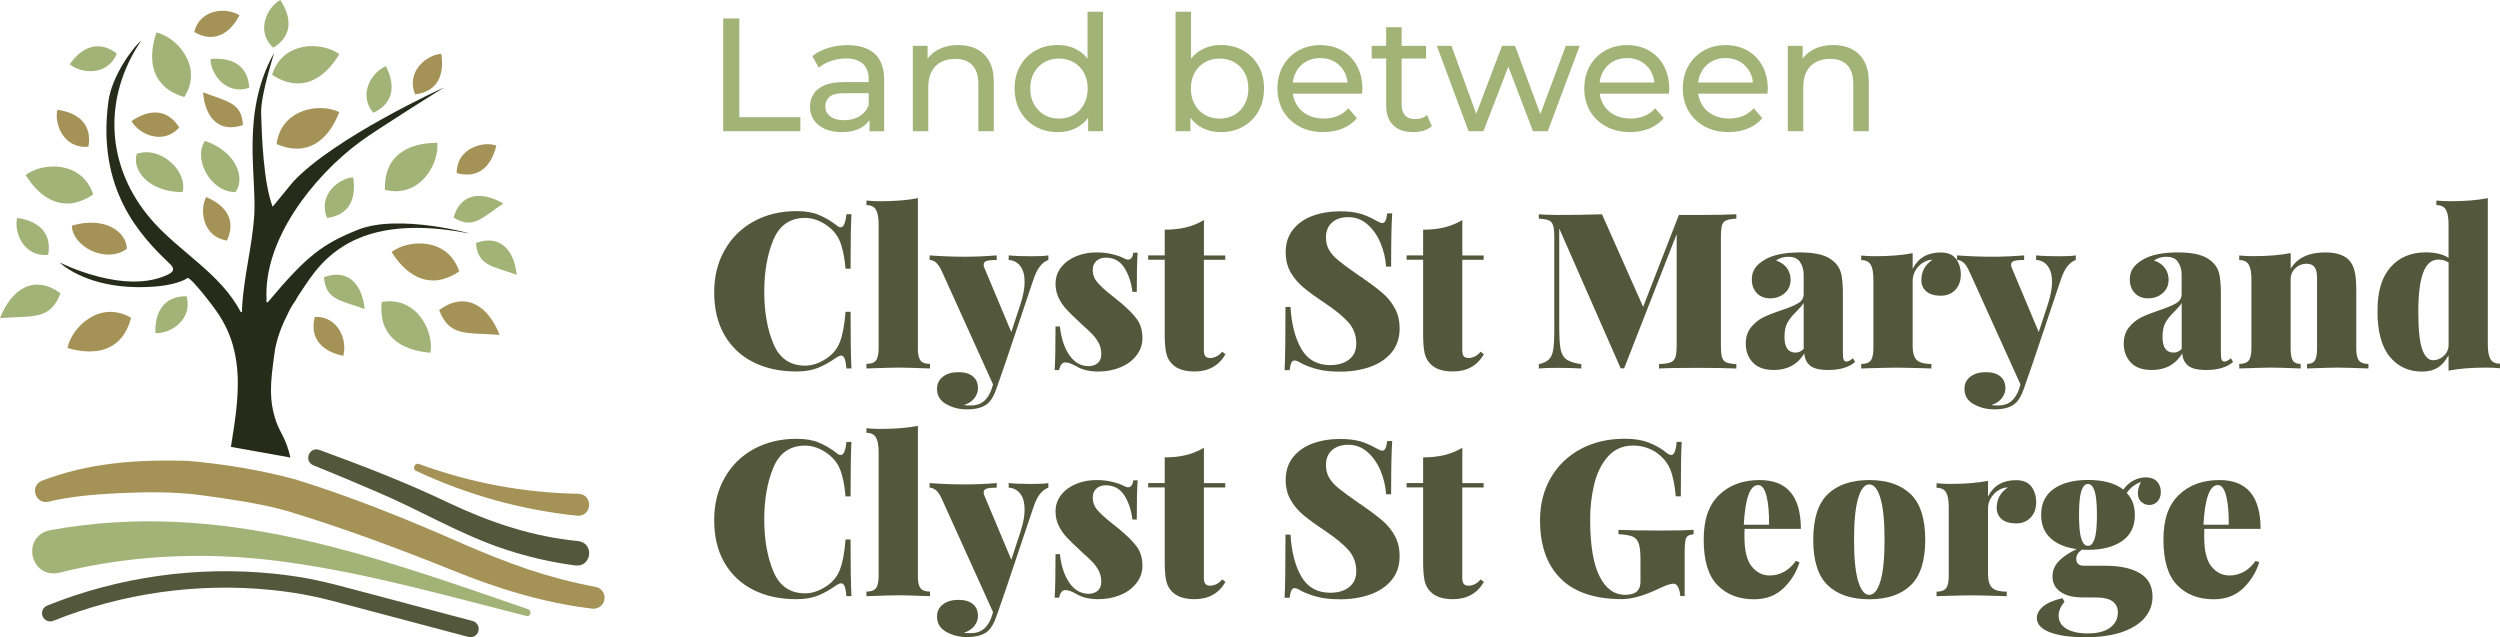 <svg xmlns="http://www.w3.org/2000/svg" id="Layer_1" viewBox="0 0 488.38 124.47"><g><path d="M8.13,93.93c9.3-3.56,18.66-4.17,28.47-3.91,7.13.62,14.23,1.77,21.16,3.65,11.17,3.45,22.1,7.92,32.78,12.61,4.19,1.82,8.4,3.53,12.7,4.97,4.29,1.43,8.67,2.57,13.11,3.4,1.17.21,1.94,1.34,1.72,2.51-.21,1.11-1.25,1.86-2.36,1.74-9.41-1.11-18.6-3.94-27.32-7.5-10.64-4.27-21.37-8.27-32.33-11.59-5.38-1.5-11.08-2.29-16.64-3.06-5.48-.75-11.04-.65-16.66-.39-4.48.24-9.06.62-13.17,1.62-2.57.73-3.93-2.95-1.45-4.04" style="fill: #a59256;"></path><path d="M91.9,124.47c-.14,0-.28-.02-.41-.05l-23.56-6.25c-2.26-.6-4.59-1.22-6.9-1.7-2.45-.51-5.08-.92-7.83-1.2-14.48-1.5-29.28.59-42.79,6.01-.82.33-1.76-.07-2.09-.89-.33-.82.07-1.76.89-2.09,13.99-5.62,29.31-7.77,44.32-6.23,2.86.3,5.6.71,8.16,1.25,2.39.5,4.77,1.13,7.07,1.74l23.56,6.25c.86.23,1.37,1.11,1.14,1.97-.19.72-.84,1.2-1.56,1.2" style="fill: #53573b;"></path><path d="M9.82,103.57c33.15-6.04,62.62,4.87,93.36,15.44.73.25.56,1.51-.39,1.31-15.14-3.82-30.31-8.15-45.74-10.36-15.19-2.26-30.67-1.79-45.51,1.93-5.69,1.21-7.47-7.15-1.72-8.33" style="fill: #a2b377;"></path><path d="M62.38,87.89c8.53,3.11,17.15,6.45,25.31,10.36,8.08,3.82,16.42,6.61,25.28,7.45,3.12.39,2.68,5.02-.49,4.77-4.67-.6-9.28-1.66-13.74-3.13-8.79-2.89-16.6-7.65-25.01-11.21-4.14-1.8-8.33-3.54-12.52-5.24-1.91-.8-.82-3.69,1.16-3" style="fill: #53573b;"></path><path d="M81.85,90.64c10.03,3.69,20.61,5.65,31.14,5.82,2.82.11,2.77,4.27-.07,4.3-11.02-1.11-21.76-4.13-31.63-8.77-.81-.38-.3-1.66.56-1.34" style="fill: #a59256;"></path><path d="M27.64,7.85c-7.65,11.25-7,24.73,1.92,35.05,5.49,6.36,13.51,10.45,17.47,18.07.39.07.22-.32.24-.59.34-6.44,1.99-12.15,2.39-18.2.52-7.87-2.64-20.11,3.86-31.8.19-.34-2.62,8-2.51,11.75.12,4.29.45,13.59,2.25,18.26l3.95-4.82c8.09-8.74,29.51-18.48,29.51-18.48,0,0-13.15,8.23-16.33,10.57-9.33,6.88-18.93,19.28-18.32,30.8.01.27-.16.66.24.59,7.65-9.14,10.72-11.4,17.64-14.18,8.01-3.21,22.89.96,21.61.71-24.5-4.71-29.96,7.43-33.5,12.51-.12.18-.16.36-.24.48-.51.77-.73,1.03-1.2,1.91-.09.16-.16.32-.24.48-1.21,2.42-2.09,4.49-2.63,7.18-.03.14-.18,1.19-.24,1.68-.61,4.68-1.09,8.19.48,12.64.75,2.13,1.91,3.22,2.74,6.92l-11.62-2.08c1.48-9.17,2.87-17.88-2.37-25.85-1.38-2.09-5.43-7.21-6.06-7.15-3.07,1.94-9.61,2.01-13.22,1.59-8.18-.94-11.82-4.63-11.82-4.63,0,0,12.76,6.54,21.28,2.32,1.43-.71.85-1.49.25-2.05-5.73-5.44-14.32-14.48-11.99-31.75.62-4.63,4.42-10.18,6.49-11.94" style="fill: #272b19;"></path><path d="M75.4,12.93c1.83,3.64,1.62,7.22-2.46,9.1-3.12-3.64-.21-8.05,2.46-9.1" style="fill: #a2b377;"></path><path d="M68.99,34.64c.65,4.02-.64,7.37-5.09,7.93-1.87-4.42,2.23-7.74,5.09-7.93" style="fill: #a2b377;"></path><path d="M86.2,10.51c.65,4.02-.64,7.37-5.09,7.93-1.87-4.42,2.23-7.74,5.09-7.93" style="fill: #a59256;"></path><path d="M13.62,12.54c2.36-3.32,5.62-4.81,9.19-2.09-1.76,4.46-7.01,3.96-9.19,2.09" style="fill: #a2b377;"></path><path d="M54.75,0c2.25,3.39,2.47,6.97-1.36,9.33-3.53-3.25-1.17-7.97,1.36-9.33" style="fill: #a2b377;"></path><path d="M40.28,38.5c3.76,1.57,5.93,4.42,4.06,8.5-4.74-.73-5.41-5.97-4.06-8.5" style="fill: #a59256;"></path><path d="M41.12,11.53c4.06-.38,7.31,1.13,7.57,5.61-4.53,1.57-7.57-2.74-7.57-5.61" style="fill: #a2b377;"></path><path d="M26.71,30.06c4.77-1.67,10.07,3.58,8.94,7.47-6.68-.02-9.89-4.31-8.94-7.47" style="fill: #a2b377;"></path><path d="M24.78,48.61c-4.07,2.99-10.67-.47-10.74-4.52,6.39-1.94,10.72,1.22,10.74,4.52" style="fill: #a59256;"></path><path d="M46,37.53c-5.05-.01-8.3-6.72-5.95-10.02,6.29,2.24,7.9,7.36,5.95,10.02" style="fill: #a2b377;"></path><path d="M30.35,65.06c-.11-4.07,1.6-7.22,6.09-7.19,1.28,4.63-3.23,7.38-6.09,7.19" style="fill: #a2b377;"></path><path d="M67.04,69.52c-3.98-.86-6.64-3.27-5.54-7.62,4.8-.14,6.4,4.88,5.54,7.62" style="fill: #a59256;"></path><path d="M3.35,42.57c4.03.58,6.85,2.8,6.06,7.22-4.77.48-6.73-4.43-6.06-7.22" style="fill: #a2b377;"></path><path d="M11.21,21.44c4.03.58,6.85,2.8,6.06,7.22-4.77.48-6.73-4.43-6.06-7.22" style="fill: #a59256;"></path><path d="M25.68,23.65c3.37-2.29,6.94-2.55,9.34,1.25-3.2,3.57-7.96,1.26-9.34-1.25" style="fill: #a59256;"></path><path d="M46.78,2.99c-1.9,3.6-4.94,5.5-8.84,3.27,1.16-4.65,6.44-4.84,8.84-3.27" style="fill: #a59256;"></path><path d="M96.96,28.43c-.94,3.96-3.4,6.57-7.74,5.38-.04-4.8,5.02-6.3,7.74-5.38" style="fill: #a59256;"></path><path d="M5,34.2c3.16,5.03,7.79,7.47,13.21,3.79-2.19-6.64-9.89-6.34-13.21-3.79" style="fill: #a2b377;"></path><path d="M76.5,49.23c3.16,5.03,7.79,7.47,13.21,3.79-2.19-6.64-9.89-6.34-13.21-3.79" style="fill: #a59256;"></path><path d="M85.43,27.9c-5.94,0-10.46,2.64-10.23,9.19,6.8,1.67,10.62-5.02,10.23-9.19" style="fill: #a2b377;"></path><path d="M66.28,21.9c-2.14,5.54-6.22,8.82-12.25,6.25.89-6.94,8.5-8.11,12.25-6.25" style="fill: #a59256;"></path><path d="M66.29,10.58c-3.06,5.09-7.64,7.62-13.14,4.05,2.06-6.69,9.77-6.53,13.14-4.05" style="fill: #a2b377;"></path><path d="M13.19,67.98c5.7,1.68,10.78.44,12.42-5.9-6.04-3.53-11.61,1.79-12.42,5.9" style="fill: #a59256;"></path><path d="M30.56,6.34c-1.89,5.63-.84,10.76,5.44,12.63,3.75-5.91-1.36-11.67-5.44-12.63" style="fill: #a2b377;"></path><path d="M84.09,68.91c-5.92-.46-10.24-3.42-9.51-9.93,6.9-1.15,10.22,5.81,9.51,9.93" style="fill: #a2b377;"></path><path d="M98.32,39.76c-4.27,2.84-5.87,5.08-9.71,2.75,1.27-4.63,5.27-5.34,9.71-2.75" style="fill: #a2b377;"></path><path d="M100.94,53.69c-4.82-1.77-7.57-1.73-7.96-6.21,4.48-1.7,7.43,1.09,7.96,6.21" style="fill: #a2b377;"></path><path d="M39.67,18.02c4.77,1.9,7.52,1.93,7.79,6.41-4.53,1.58-7.4-1.29-7.79-6.41" style="fill: #a59256;"></path><path d="M71.24,60.37c-4.82-1.77-7.57-1.73-7.96-6.21,4.48-1.7,7.43,1.09,7.96,6.21" style="fill: #a2b377;"></path><path d="M0,62.15c6.47-.52,9.81.46,11.81-4.86-4.89-3.6-9.42-1.19-11.81,4.86" style="fill: #a2b377;"></path><path d="M97.6,65.42c-6.47-.52-9.81.46-11.81-4.86,4.89-3.6,9.42-1.19,11.81,4.86" style="fill: #a59256;"></path></g><g><path d="M141.28,25.63V3.61h3.15v19.28h11.92v2.74h-15.06Z" style="fill: #a2b377;"></path><path d="M164.39,25.81c-1.24,0-2.32-.21-3.26-.63-.93-.42-1.65-1-2.15-1.75-.5-.74-.75-1.59-.75-2.53s.21-1.72.65-2.45c.43-.73,1.13-1.32,2.11-1.76.98-.44,2.29-.66,3.95-.66h5.28v2.17h-5.16c-1.51,0-2.53.25-3.05.75-.52.5-.79,1.11-.79,1.82,0,.82.33,1.47.98,1.97s1.55.74,2.7.74,2.12-.25,2.97-.75c.85-.5,1.46-1.24,1.84-2.2l.6,2.08c-.4.99-1.1,1.77-2.11,2.34-1.01.58-2.27.86-3.81.86ZM169.86,25.63v-3.52l-.16-.66v-6.01c0-1.28-.37-2.27-1.12-2.97-.74-.7-1.86-1.05-3.35-1.05-.99,0-1.95.16-2.89.49-.94.33-1.74.76-2.39,1.31l-1.26-2.26c.86-.69,1.89-1.22,3.1-1.59,1.21-.37,2.47-.55,3.79-.55,2.29,0,4.05.56,5.28,1.67,1.24,1.11,1.86,2.81,1.86,5.09v10.06h-2.86Z" style="fill: #a2b377;"></path><path d="M187.22,8.8c1.36,0,2.56.26,3.6.79,1.04.52,1.85,1.32,2.44,2.39.59,1.07.88,2.42.88,4.06v9.59h-3.02v-9.25c0-1.61-.39-2.83-1.18-3.65-.79-.82-1.89-1.23-3.32-1.23-1.07,0-2,.21-2.8.63-.8.42-1.41,1.04-1.84,1.86-.43.82-.64,1.83-.64,3.05v8.59h-3.02V8.96h2.89v4.5l-.47-1.2c.54-1.09,1.38-1.94,2.52-2.55,1.13-.61,2.45-.91,3.96-.91Z" style="fill: #a2b377;"></path><path d="M206.63,25.81c-1.61,0-3.06-.36-4.32-1.07-1.27-.71-2.27-1.71-3-2.99-.73-1.28-1.1-2.77-1.1-4.47s.37-3.18,1.1-4.45c.73-1.27,1.73-2.26,3-2.97,1.27-.71,2.71-1.07,4.32-1.07,1.4,0,2.67.31,3.81.94,1.13.63,2.04,1.57,2.72,2.83.68,1.26,1.02,2.83,1.02,4.72s-.33,3.46-.99,4.72c-.66,1.26-1.56,2.21-2.69,2.85-1.13.64-2.42.96-3.87.96ZM206.88,23.17c1.05,0,2-.24,2.85-.72s1.52-1.17,2.01-2.06.74-1.92.74-3.1-.25-2.23-.74-3.1c-.49-.87-1.16-1.55-2.01-2.03-.85-.48-1.8-.72-2.85-.72s-2.02.24-2.86.72c-.84.48-1.51,1.16-2.01,2.03-.5.87-.75,1.9-.75,3.1s.25,2.21.75,3.1c.5.89,1.17,1.58,2.01,2.06.84.48,1.79.72,2.86.72ZM212.57,25.63v-4.5l.19-3.87-.31-3.87V2.29h3.02v23.34h-2.89Z" style="fill: #a2b377;"></path><path d="M229.65,25.63V2.29h3.02v11.1l-.31,3.87.19,3.87v4.5h-2.89ZM238.49,25.81c-1.43,0-2.71-.32-3.85-.96-1.14-.64-2.04-1.59-2.7-2.85s-.99-2.83-.99-4.72.34-3.46,1.02-4.72c.68-1.26,1.59-2.2,2.74-2.83,1.14-.63,2.41-.94,3.79-.94,1.64,0,3.08.36,4.34,1.07,1.26.71,2.25,1.7,2.99,2.97.73,1.27,1.1,2.75,1.1,4.45s-.37,3.19-1.1,4.47c-.73,1.28-1.73,2.27-2.99,2.99-1.26.71-2.7,1.07-4.34,1.07ZM238.24,23.17c1.07,0,2.03-.24,2.88-.72.85-.48,1.52-1.17,2.01-2.06.49-.89.74-1.92.74-3.1s-.25-2.23-.74-3.1c-.49-.87-1.16-1.55-2.01-2.03-.85-.48-1.81-.72-2.88-.72s-2,.24-2.85.72c-.85.48-1.52,1.16-2.01,2.03-.49.87-.74,1.9-.74,3.1s.25,2.21.74,3.1c.49.89,1.16,1.58,2.01,2.06s1.8.72,2.85.72Z" style="fill: #a2b377;"></path><path d="M258.52,25.81c-1.78,0-3.35-.37-4.7-1.1-1.35-.73-2.4-1.74-3.15-3.02-.74-1.28-1.12-2.75-1.12-4.4s.36-3.12,1.08-4.4c.72-1.28,1.72-2.28,2.99-3,1.27-.72,2.7-1.08,4.29-1.08s3.04.36,4.28,1.07c1.24.71,2.21,1.71,2.91,3,.7,1.29,1.05,2.79,1.05,4.51,0,.13,0,.27-.02.44-.01.17-.03.33-.05.47h-14.18v-2.17h12.61l-1.23.75c.02-1.07-.2-2.02-.66-2.86-.46-.84-1.1-1.49-1.9-1.97-.81-.47-1.75-.71-2.81-.71s-1.98.24-2.8.71c-.82.47-1.46,1.13-1.92,1.98-.46.85-.69,1.82-.69,2.91v.5c0,1.11.26,2.1.77,2.97.51.87,1.23,1.55,2.15,2.03.92.48,1.98.72,3.18.72.99,0,1.88-.17,2.69-.5s1.51-.84,2.12-1.51l1.67,1.95c-.75.88-1.69,1.55-2.81,2.01-1.12.46-2.37.69-3.76.69Z" style="fill: #a2b377;"></path><path d="M267.96,11.44v-2.48h10.63v2.48h-10.63ZM276.07,25.81c-1.68,0-2.98-.45-3.9-1.35-.92-.9-1.38-2.19-1.38-3.87V5.31h3.02v15.16c0,.9.23,1.59.68,2.08.45.48,1.1.72,1.93.72.94,0,1.73-.26,2.36-.79l.94,2.17c-.46.4-1.01.69-1.65.88-.64.19-1.31.28-2,.28Z" style="fill: #a2b377;"></path><path d="M286.89,25.63l-6.2-16.67h2.86l5.5,15.1h-1.35l5.72-15.1h2.55l5.6,15.1h-1.32l5.63-15.1h2.71l-6.23,16.67h-2.89l-5.25-13.77h.88l-5.31,13.77h-2.89Z" style="fill: #a2b377;"></path><path d="M318.46,25.81c-1.78,0-3.35-.37-4.7-1.1-1.35-.73-2.4-1.74-3.15-3.02-.74-1.28-1.12-2.75-1.12-4.4s.36-3.12,1.08-4.4c.72-1.28,1.72-2.28,2.99-3,1.27-.72,2.7-1.08,4.29-1.08s3.04.36,4.28,1.07c1.24.71,2.21,1.71,2.91,3,.7,1.29,1.05,2.79,1.05,4.51,0,.13,0,.27-.02.44-.01.17-.03.33-.05.47h-14.18v-2.17h12.61l-1.23.75c.02-1.07-.2-2.02-.66-2.86-.46-.84-1.1-1.49-1.9-1.97-.81-.47-1.75-.71-2.81-.71s-1.98.24-2.8.71c-.82.47-1.46,1.13-1.92,1.98-.46.85-.69,1.82-.69,2.91v.5c0,1.11.26,2.1.77,2.97.51.87,1.23,1.55,2.15,2.03.92.48,1.98.72,3.18.72.99,0,1.88-.17,2.69-.5s1.51-.84,2.12-1.51l1.67,1.95c-.75.88-1.69,1.55-2.81,2.01-1.12.46-2.37.69-3.76.69Z" style="fill: #a2b377;"></path><path d="M337.71,25.81c-1.78,0-3.35-.37-4.7-1.1-1.35-.73-2.4-1.74-3.15-3.02-.74-1.28-1.12-2.75-1.12-4.4s.36-3.12,1.08-4.4c.72-1.28,1.72-2.28,2.99-3,1.27-.72,2.7-1.08,4.29-1.08s3.04.36,4.28,1.07c1.24.71,2.21,1.71,2.91,3,.7,1.29,1.05,2.79,1.05,4.51,0,.13,0,.27-.02.44-.01.17-.03.33-.05.47h-14.18v-2.17h12.61l-1.23.75c.02-1.07-.2-2.02-.66-2.86-.46-.84-1.1-1.49-1.9-1.97-.81-.47-1.75-.71-2.81-.71s-1.98.24-2.8.71c-.82.47-1.46,1.13-1.92,1.98-.46.85-.69,1.82-.69,2.91v.5c0,1.11.26,2.1.77,2.97.51.87,1.23,1.55,2.15,2.03.92.48,1.98.72,3.18.72.99,0,1.88-.17,2.69-.5s1.51-.84,2.12-1.51l1.67,1.95c-.75.88-1.69,1.55-2.81,2.01-1.12.46-2.37.69-3.76.69Z" style="fill: #a2b377;"></path><path d="M358.15,8.8c1.36,0,2.56.26,3.6.79,1.04.52,1.85,1.32,2.44,2.39.59,1.07.88,2.42.88,4.06v9.59h-3.02v-9.25c0-1.61-.39-2.83-1.18-3.65-.79-.82-1.89-1.23-3.32-1.23-1.07,0-2,.21-2.8.63-.8.42-1.41,1.04-1.84,1.86-.43.82-.64,1.83-.64,3.05v8.59h-3.02V8.96h2.89v4.5l-.47-1.2c.54-1.09,1.38-1.94,2.52-2.55,1.13-.61,2.45-.91,3.96-.91Z" style="fill: #a2b377;"></path></g><g><path d="M159.94,41.98c1.19.48,2.35,1.16,3.49,2.04.28.26.55.38.81.38.57,0,.94-.85,1.11-2.55h.98c-.11,2.02-.17,5.56-.17,10.64h-.98c-.2-2.27-.57-4.06-1.11-5.36-.54-1.31-1.48-2.4-2.81-3.28-1.33-.85-2.65-1.28-3.96-1.28-2.95,0-5.02,1.42-6.21,4.26-1.19,2.84-1.79,6.23-1.79,10.17s.6,7.34,1.79,10.17c1.19,2.84,3.26,4.26,6.21,4.26,1.3,0,2.62-.43,3.96-1.28,1.33-.82,2.27-1.93,2.81-3.32.54-1.39.91-3.36,1.11-5.92h.98c0,5.31.06,9,.17,11.07h-.98c-.08-.91-.21-1.55-.36-1.94-.16-.38-.38-.57-.66-.57-.23,0-.53.11-.89.34-1.28.91-2.5,1.6-3.66,2.06s-2.57.7-4.21.7c-3.21,0-6.02-.61-8.43-1.83-2.41-1.22-4.28-2.99-5.62-5.3-1.33-2.31-2-5.07-2-8.28s.68-5.89,2.04-8.3c1.36-2.41,3.26-4.28,5.7-5.62,2.44-1.33,5.22-2,8.34-2,1.7,0,3.15.24,4.34.72Z" style="fill: #53573b;"></path><path d="M179.3,68.03c0,1.16.18,1.97.53,2.4.35.44.97.66,1.85.66v.89c-3.06-.11-5.08-.17-6.04-.17s-3.09.06-6.38.17v-.89c.88,0,1.5-.22,1.85-.66.35-.44.53-1.24.53-2.4v-24.22c0-1.31-.18-2.26-.53-2.85-.36-.6-.97-.89-1.85-.89v-.89c.88.09,1.76.13,2.64.13,2.95,0,5.42-.2,7.41-.6v29.32Z" style="fill: #53573b;"></path><path d="M204.8,49.9v.89c-.6.2-1.14.61-1.64,1.23-.5.62-.96,1.59-1.38,2.89l-5.32,15.83-1.79,5.15c-.51,1.48-1.14,2.5-1.87,3.06-.88.68-2.2,1.02-3.96,1.02-1.42,0-2.74-.33-3.96-1-1.22-.67-1.83-1.67-1.83-3,0-.99.38-1.79,1.15-2.38.77-.6,1.77-.89,3.02-.89s2.13.27,2.81.81c.68.54,1.02,1.32,1.02,2.34,0,.68-.23,1.33-.7,1.94-.47.61-1.16,1.06-2.06,1.34.28.06.77.08,1.45.08,1.96,0,3.31-1.14,4.04-3.4l.21-.72-9.92-21.92c-.43-.96-.84-1.6-1.26-1.92-.41-.31-.82-.47-1.21-.47v-.89c2.27.17,4.58.26,6.94.26,1.84,0,3.9-.08,6.17-.26v.89c-.82,0-1.45.06-1.89.17-.44.11-.66.37-.66.77,0,.23.06.45.17.68l5.23,12.47,1.79-5.45c.54-1.65.81-3.09.81-4.34,0-1.33-.28-2.37-.85-3.11-.57-.74-1.32-1.13-2.26-1.19v-.89c1.05.11,2.54.17,4.47.17,1.62,0,2.71-.06,3.28-.17Z" style="fill: #53573b;"></path><path d="M217.33,49.67c.98.24,1.72.5,2.23.79.31.17.57.26.77.26.6,0,.95-.45,1.06-1.36h.85c-.11,1.48-.17,4.03-.17,7.66h-.85c-.23-1.87-.76-3.45-1.6-4.75-.84-1.29-2.05-1.94-3.64-1.94-.71,0-1.31.21-1.79.64-.48.43-.72,1.01-.72,1.74,0,.94.31,1.77.94,2.49.62.72,1.6,1.61,2.94,2.66.06.03.47.35,1.23.98,1.59,1.31,2.75,2.46,3.49,3.47s1.11,2.25,1.11,3.72c0,1.25-.38,2.38-1.15,3.38-.77,1.01-1.81,1.79-3.13,2.34-1.32.55-2.76.83-4.32.83-1.79,0-3.25-.35-4.38-1.06-.48-.26-.88-.44-1.19-.55-.31-.11-.62-.17-.94-.17-.54,0-.94.5-1.19,1.49h-.85c.11-1.62.17-4.45.17-8.51h.85c.26,2.33.88,4.2,1.87,5.62.99,1.42,2.24,2.13,3.75,2.13.71,0,1.3-.2,1.77-.6.47-.4.7-.98.7-1.75s-.16-1.5-.49-2.13c-.33-.62-.72-1.18-1.19-1.68-.47-.5-1.23-1.21-2.28-2.15-1.19-1.11-2.1-1.99-2.72-2.64-.62-.65-1.16-1.41-1.6-2.28-.44-.87-.66-1.82-.66-2.87,0-1.22.37-2.3,1.11-3.23.74-.94,1.72-1.65,2.94-2.15,1.22-.5,2.54-.74,3.96-.74,1.11,0,2.15.12,3.13.36Z" style="fill: #53573b;"></path><path d="M235.18,49.9h4.17v.85h-4.17v17.66c0,.57.1.96.3,1.19.2.23.52.34.98.34.34,0,.72-.1,1.15-.3.43-.2.81-.51,1.15-.94l.64.51c-1.31,2.24-3.32,3.36-6.04,3.36-1.96,0-3.42-.48-4.38-1.45-.6-.6-.99-1.33-1.17-2.21-.19-.88-.28-2.11-.28-3.7v-14.47h-3.23v-.85h3.23v-5.02c1.53,0,2.92-.15,4.15-.45,1.23-.3,2.4-.77,3.51-1.43v6.9Z" style="fill: #53573b;"></path><path d="M265.64,41.71c1.01.3,1.99.72,2.96,1.26.31.17.59.31.83.43.24.11.45.17.62.17.26,0,.45-.15.6-.45s.26-.77.34-1.43h.98c-.14,2.04-.21,5.51-.21,10.39h-.98c-.11-1.62-.48-3.16-1.11-4.64-.62-1.48-1.48-2.68-2.55-3.62-1.08-.94-2.33-1.4-3.75-1.4-1.31,0-2.36.35-3.15,1.04-.79.7-1.19,1.67-1.19,2.92,0,.96.21,1.8.64,2.51.43.71,1.05,1.4,1.87,2.06.82.67,2.17,1.65,4.04,2.96.17.08.33.19.49.3.16.11.3.23.45.34,1.56,1.08,2.81,2.04,3.75,2.87.94.84,1.7,1.81,2.28,2.92.58,1.11.87,2.38.87,3.83,0,1.84-.52,3.4-1.55,4.66-1.04,1.26-2.43,2.21-4.19,2.83-1.76.62-3.7.94-5.83.94-1.73,0-3.17-.14-4.32-.43-1.15-.28-2.22-.67-3.21-1.15-.62-.4-1.11-.6-1.45-.6-.26,0-.45.15-.6.45-.14.3-.26.77-.34,1.43h-.98c.11-1.93.17-6.04.17-12.34h.98c.2,3.38.91,6.11,2.13,8.21,1.22,2.1,3.09,3.15,5.62,3.15,1.56,0,2.8-.37,3.72-1.11.92-.74,1.38-1.76,1.38-3.06,0-1.62-.5-3-1.51-4.15-1.01-1.15-2.58-2.43-4.7-3.85-1.7-1.13-3.06-2.13-4.09-2.98s-1.86-1.84-2.51-2.96c-.65-1.12-.98-2.42-.98-3.89,0-1.79.48-3.28,1.45-4.49.96-1.21,2.25-2.1,3.85-2.68,1.6-.58,3.35-.87,5.26-.87,1.62,0,2.93.15,3.94.45Z" style="fill: #53573b;"></path><path d="M285.66,49.9h4.17v.85h-4.17v17.66c0,.57.1.96.3,1.19.2.23.52.34.98.34.34,0,.72-.1,1.15-.3.43-.2.81-.51,1.15-.94l.64.51c-1.31,2.24-3.32,3.36-6.04,3.36-1.96,0-3.42-.48-4.38-1.45-.6-.6-.99-1.33-1.17-2.21-.19-.88-.28-2.11-.28-3.7v-14.47h-3.23v-.85h3.23v-5.02c1.53,0,2.92-.15,4.15-.45,1.23-.3,2.4-.77,3.51-1.43v6.9Z" style="fill: #53573b;"></path><path d="M337.22,43.05c-.41.17-.69.5-.83.98-.14.48-.21,1.26-.21,2.34v21.11c0,1.08.08,1.86.23,2.34.16.48.43.81.83.98.4.17,1.05.28,1.96.34v.85c-1.73-.08-4.24-.13-7.53-.13s-5.96.04-7.58.13v-.85c1.02-.06,1.77-.17,2.23-.34.47-.17.79-.5.96-.98.17-.48.26-1.26.26-2.34v-21.75l-10.26,26.22h-.68l-12-27.32v19.02c0,2.1.08,3.61.26,4.53.17.92.55,1.6,1.13,2.02.58.43,1.55.74,2.92.94v.85c-1.16-.08-2.75-.13-4.77-.13-1.5,0-2.68.04-3.53.13v-.85c.88-.2,1.53-.5,1.96-.92.43-.41.71-1.04.85-1.89.14-.85.21-2.13.21-3.83v-18.13c0-1.08-.08-1.86-.23-2.34-.16-.48-.43-.81-.83-.98-.4-.17-1.05-.28-1.96-.34v-.85c.85.08,2.03.13,3.53.13,3.4,0,6.34-.04,8.81-.13l8.04,18.09,6.98-17.96h3.7c3.29,0,5.8-.04,7.53-.13v.85c-.91.06-1.57.17-1.98.34Z" style="fill: #53573b;"></path><path d="M342.42,70.82c-.92-.98-1.38-2.21-1.38-3.68,0-1.28.33-2.33,1-3.17.67-.84,1.45-1.48,2.36-1.94.91-.45,2.09-.92,3.53-1.4,1.53-.51,2.65-.98,3.36-1.4.71-.43,1.06-1.02,1.06-1.79v-3.79c0-.91-.23-1.72-.68-2.43-.45-.71-1.23-1.06-2.34-1.06-.88,0-1.67.24-2.38.72.96.34,1.68.84,2.15,1.51.47.67.7,1.41.7,2.23,0,1.11-.39,1.99-1.17,2.66-.78.67-1.72,1-2.83,1s-1.98-.35-2.62-1.04c-.64-.7-.96-1.58-.96-2.66,0-.85.21-1.59.64-2.21.43-.62,1.09-1.19,2-1.7,1.59-.91,3.86-1.36,6.81-1.36,1.56,0,2.91.15,4.04.45,1.13.3,2.1.86,2.89,1.68.57.6.94,1.34,1.13,2.23.18.89.28,2.14.28,3.72v11.41c0,.71.05,1.19.15,1.45.1.26.28.38.53.38.2,0,.41-.06.64-.19.23-.13.44-.28.64-.45l.43.72c-1.22,1.05-2.97,1.57-5.23,1.57-1.7,0-2.89-.29-3.58-.87-.68-.58-1.05-1.37-1.11-2.36-1.33,2.16-3.32,3.23-5.96,3.23-1.82,0-3.19-.49-4.11-1.47ZM352.35,68.16v-8.98c-.26.43-.72.98-1.4,1.66-.77.74-1.35,1.45-1.75,2.15-.4.7-.6,1.64-.6,2.83,0,2.04.72,3.06,2.17,3.06.6,0,1.12-.24,1.57-.72Z" style="fill: #53573b;"></path><path d="M382.13,50.58c.61.85.92,1.86.92,3.02,0,1.28-.36,2.29-1.09,3.04-.72.75-1.67,1.13-2.83,1.13s-2.16-.28-2.81-.83c-.65-.55-.98-1.3-.98-2.23,0-1.67.72-2.99,2.17-3.96-.51,0-.96.1-1.36.3-.71.31-1.31.82-1.79,1.51-.48.7-.72,1.45-.72,2.28v12.77c0,1.33.28,2.25.83,2.75.55.5,1.5.74,2.83.74v.89c-.37,0-.68-.01-.94-.04-2.98-.09-4.97-.13-5.96-.13-.88,0-2.85.04-5.92.13-.23.03-.53.04-.89.04v-.89c.88,0,1.5-.22,1.85-.66.35-.44.53-1.24.53-2.4v-13.49c0-1.31-.18-2.26-.53-2.85-.35-.6-.97-.89-1.85-.89v-.89c.91.09,1.79.13,2.64.13,2.95,0,5.42-.2,7.41-.6v3.06c1.08-2.13,2.91-3.19,5.49-3.19,1.39,0,2.39.43,3,1.28Z" style="fill: #53573b;"></path><path d="M405.51,49.9v.89c-.6.2-1.14.61-1.64,1.23-.5.62-.96,1.59-1.38,2.89l-5.32,15.83-1.79,5.15c-.51,1.48-1.14,2.5-1.87,3.06-.88.68-2.2,1.02-3.96,1.02-1.42,0-2.74-.33-3.96-1-1.22-.67-1.83-1.67-1.83-3,0-.99.38-1.79,1.15-2.38.77-.6,1.77-.89,3.02-.89s2.13.27,2.81.81c.68.54,1.02,1.32,1.02,2.34,0,.68-.23,1.33-.7,1.94-.47.61-1.16,1.06-2.06,1.34.28.06.77.08,1.45.08,1.96,0,3.31-1.14,4.04-3.4l.21-.72-9.92-21.92c-.43-.96-.84-1.6-1.26-1.92-.41-.31-.82-.47-1.21-.47v-.89c2.27.17,4.58.26,6.94.26,1.84,0,3.9-.08,6.17-.26v.89c-.82,0-1.45.06-1.89.17-.44.11-.66.37-.66.77,0,.23.06.45.17.68l5.23,12.47,1.79-5.45c.54-1.65.81-3.09.81-4.34,0-1.33-.29-2.37-.85-3.11-.57-.74-1.32-1.13-2.26-1.19v-.89c1.05.11,2.54.17,4.47.17,1.62,0,2.71-.06,3.28-.17Z" style="fill: #53573b;"></path><path d="M416.26,70.82c-.92-.98-1.38-2.21-1.38-3.68,0-1.28.33-2.33,1-3.17.67-.84,1.45-1.48,2.36-1.94s2.09-.92,3.53-1.4c1.53-.51,2.65-.98,3.36-1.4s1.06-1.02,1.06-1.79v-3.79c0-.91-.23-1.72-.68-2.43-.45-.71-1.23-1.06-2.34-1.06-.88,0-1.67.24-2.38.72.96.34,1.68.84,2.15,1.51.47.67.7,1.41.7,2.23,0,1.11-.39,1.99-1.17,2.66-.78.67-1.72,1-2.83,1s-1.98-.35-2.62-1.04-.96-1.58-.96-2.66c0-.85.21-1.59.64-2.21.43-.62,1.09-1.19,2-1.7,1.59-.91,3.86-1.36,6.81-1.36,1.56,0,2.91.15,4.04.45s2.1.86,2.89,1.68c.57.6.94,1.34,1.13,2.23.18.89.28,2.14.28,3.72v11.41c0,.71.05,1.19.15,1.45.1.26.28.38.53.38.2,0,.41-.06.64-.19.23-.13.44-.28.64-.45l.43.72c-1.22,1.05-2.97,1.57-5.24,1.57-1.7,0-2.89-.29-3.58-.87-.68-.58-1.05-1.37-1.11-2.36-1.33,2.16-3.32,3.23-5.96,3.23-1.82,0-3.19-.49-4.11-1.47ZM426.2,68.16v-8.98c-.25.43-.72.98-1.4,1.66-.77.74-1.35,1.45-1.75,2.15-.4.7-.6,1.64-.6,2.83,0,2.04.72,3.06,2.17,3.06.6,0,1.12-.24,1.58-.72Z" style="fill: #53573b;"></path><path d="M459.06,51.01c.42.51.74,1.2.94,2.06.2.87.3,2.01.3,3.43v11.53c0,1.16.18,1.97.53,2.4.35.44.97.66,1.85.66v.89c-3.06-.11-5.05-.17-5.96-.17-.97,0-2.98.06-6.04.17v-.89c.74,0,1.25-.22,1.53-.66.28-.44.43-1.24.43-2.4v-13.83c0-.91-.16-1.58-.49-2.02-.33-.44-.86-.66-1.6-.66-.82,0-1.54.29-2.15.87-.61.58-.92,1.31-.92,2.19v13.45c0,1.16.14,1.97.43,2.4.28.44.79.66,1.53.66v.89c-2.84-.11-4.71-.17-5.62-.17-.96,0-3.09.06-6.38.17v-.89c.88,0,1.5-.22,1.85-.66.35-.44.53-1.24.53-2.4v-13.49c0-1.31-.18-2.26-.53-2.85-.36-.6-.97-.89-1.85-.89v-.89c.91.09,1.79.13,2.64.13,2.95,0,5.42-.2,7.41-.6v3.06c1.28-2.13,3.53-3.19,6.77-3.19,2.27,0,3.87.57,4.81,1.7Z" style="fill: #53573b;"></path><path d="M486.53,70.16c.35.6.97.89,1.85.89v.89c-.88-.09-1.76-.13-2.64-.13-2.95,0-5.42.2-7.41.6v-3.02c-.6,1.11-1.3,1.92-2.11,2.43s-1.84.77-3.09.77c-2.61,0-4.71-.97-6.3-2.92-1.59-1.94-2.38-4.9-2.38-8.87s.84-6.63,2.53-8.58c1.69-1.94,3.99-2.92,6.92-2.92,1.82,0,3.29.35,4.43,1.06v-6.55c0-1.31-.18-2.26-.53-2.85-.35-.6-.97-.89-1.85-.89v-.89c.88.09,1.76.13,2.64.13,2.95,0,5.42-.2,7.41-.6v28.6c0,1.31.18,2.26.53,2.85ZM477.42,69.5c.61-.58.92-1.31.92-2.19v-16.05c-.62-.37-1.29-.55-2-.55-1.33,0-2.32.84-2.96,2.53-.64,1.69-.96,4.25-.96,7.68s.26,5.94.77,7.34c.51,1.4,1.21,2.11,2.08,2.11.82,0,1.54-.29,2.15-.87Z" style="fill: #53573b;"></path></g><g><path d="M159.94,86.46c1.19.48,2.35,1.16,3.49,2.04.28.26.55.38.81.38.57,0,.94-.85,1.11-2.55h.98c-.11,2.02-.17,5.56-.17,10.64h-.98c-.2-2.27-.57-4.06-1.11-5.36-.54-1.31-1.48-2.4-2.81-3.28-1.33-.85-2.65-1.28-3.96-1.28-2.95,0-5.02,1.42-6.21,4.26-1.19,2.84-1.79,6.23-1.79,10.17s.6,7.34,1.79,10.17c1.19,2.84,3.26,4.26,6.21,4.26,1.3,0,2.62-.43,3.96-1.28,1.33-.82,2.27-1.93,2.81-3.32.54-1.39.91-3.36,1.11-5.92h.98c0,5.31.06,9,.17,11.07h-.98c-.08-.91-.21-1.55-.36-1.94-.16-.38-.38-.57-.66-.57-.23,0-.53.11-.89.34-1.28.91-2.5,1.6-3.66,2.06s-2.57.7-4.21.7c-3.21,0-6.02-.61-8.43-1.83-2.41-1.22-4.28-2.99-5.62-5.3-1.33-2.31-2-5.07-2-8.28s.68-5.89,2.04-8.3c1.36-2.41,3.26-4.28,5.7-5.62,2.44-1.33,5.22-2,8.34-2,1.7,0,3.15.24,4.34.72Z" style="fill: #53573b;"></path><path d="M179.3,112.51c0,1.16.18,1.97.53,2.4.35.44.97.66,1.85.66v.89c-3.06-.11-5.08-.17-6.04-.17s-3.09.06-6.38.17v-.89c.88,0,1.5-.22,1.85-.66.35-.44.53-1.24.53-2.4v-24.22c0-1.31-.18-2.26-.53-2.85-.36-.6-.97-.89-1.85-.89v-.89c.88.09,1.76.13,2.64.13,2.95,0,5.42-.2,7.41-.6v29.32Z" style="fill: #53573b;"></path><path d="M204.8,94.38v.89c-.6.2-1.14.61-1.64,1.23-.5.62-.96,1.59-1.38,2.89l-5.32,15.83-1.79,5.15c-.51,1.48-1.14,2.5-1.87,3.06-.88.68-2.2,1.02-3.96,1.02-1.42,0-2.74-.33-3.96-1-1.22-.67-1.83-1.67-1.83-3,0-.99.38-1.79,1.15-2.38.77-.6,1.77-.89,3.02-.89s2.13.27,2.81.81c.68.54,1.02,1.32,1.02,2.34,0,.68-.23,1.33-.7,1.94-.47.61-1.16,1.06-2.06,1.34.28.06.77.08,1.45.08,1.96,0,3.31-1.14,4.04-3.4l.21-.72-9.92-21.92c-.43-.96-.84-1.6-1.26-1.92-.41-.31-.82-.47-1.21-.47v-.89c2.27.17,4.58.26,6.94.26,1.84,0,3.9-.08,6.17-.26v.89c-.82,0-1.45.06-1.89.17-.44.11-.66.37-.66.77,0,.23.06.45.17.68l5.23,12.47,1.79-5.45c.54-1.65.81-3.09.81-4.34,0-1.33-.28-2.37-.85-3.11-.57-.74-1.32-1.13-2.26-1.19v-.89c1.05.11,2.54.17,4.47.17,1.62,0,2.71-.06,3.28-.17Z" style="fill: #53573b;"></path><path d="M217.33,94.14c.98.24,1.72.5,2.23.79.31.17.57.26.77.26.6,0,.95-.45,1.06-1.36h.85c-.11,1.48-.17,4.03-.17,7.66h-.85c-.23-1.87-.76-3.45-1.6-4.75-.84-1.29-2.05-1.94-3.64-1.94-.71,0-1.31.21-1.79.64-.48.43-.72,1.01-.72,1.74,0,.94.31,1.77.94,2.49.62.72,1.6,1.61,2.94,2.66.06.03.47.35,1.23.98,1.59,1.31,2.75,2.46,3.49,3.47s1.11,2.25,1.11,3.72c0,1.25-.38,2.38-1.15,3.38-.77,1.01-1.81,1.79-3.13,2.34-1.32.55-2.76.83-4.32.83-1.79,0-3.25-.35-4.38-1.06-.48-.26-.88-.44-1.19-.55-.31-.11-.62-.17-.94-.17-.54,0-.94.5-1.19,1.49h-.85c.11-1.62.17-4.45.17-8.51h.85c.26,2.33.88,4.2,1.87,5.62.99,1.42,2.24,2.13,3.75,2.13.71,0,1.3-.2,1.77-.6.47-.4.7-.98.7-1.75s-.16-1.5-.49-2.13c-.33-.62-.72-1.18-1.19-1.68-.47-.5-1.23-1.21-2.28-2.15-1.19-1.11-2.1-1.99-2.72-2.64-.62-.65-1.16-1.41-1.6-2.28-.44-.87-.66-1.82-.66-2.87,0-1.22.37-2.3,1.11-3.23.74-.94,1.72-1.65,2.94-2.15,1.22-.5,2.54-.74,3.96-.74,1.11,0,2.15.12,3.13.36Z" style="fill: #53573b;"></path><path d="M235.18,94.38h4.17v.85h-4.17v17.66c0,.57.1.96.3,1.19.2.23.52.34.98.34.34,0,.72-.1,1.15-.3.43-.2.81-.51,1.15-.94l.64.51c-1.31,2.24-3.32,3.36-6.04,3.36-1.96,0-3.42-.48-4.38-1.45-.6-.6-.99-1.33-1.17-2.21-.19-.88-.28-2.11-.28-3.7v-14.47h-3.23v-.85h3.23v-5.02c1.53,0,2.92-.15,4.15-.45,1.23-.3,2.4-.77,3.51-1.43v6.9Z" style="fill: #53573b;"></path><path d="M265.64,86.18c1.01.3,1.99.72,2.96,1.26.31.17.59.31.83.43.24.11.45.17.62.17.26,0,.45-.15.6-.45s.26-.77.34-1.43h.98c-.14,2.04-.21,5.51-.21,10.39h-.98c-.11-1.62-.48-3.16-1.11-4.64-.62-1.48-1.48-2.68-2.55-3.62-1.08-.94-2.33-1.4-3.75-1.4-1.31,0-2.36.35-3.15,1.04-.79.7-1.19,1.67-1.19,2.92,0,.96.21,1.8.64,2.51.43.71,1.05,1.4,1.87,2.06.82.67,2.17,1.65,4.04,2.96.17.08.33.19.49.3.16.11.3.23.45.34,1.56,1.08,2.81,2.04,3.75,2.87.94.84,1.7,1.81,2.28,2.92.58,1.11.87,2.38.87,3.83,0,1.84-.52,3.4-1.55,4.66-1.04,1.26-2.43,2.21-4.19,2.83-1.76.62-3.7.94-5.83.94-1.73,0-3.17-.14-4.32-.43-1.15-.28-2.22-.67-3.21-1.15-.62-.4-1.11-.6-1.45-.6-.26,0-.45.15-.6.45-.14.3-.26.77-.34,1.43h-.98c.11-1.93.17-6.04.17-12.34h.98c.2,3.38.91,6.11,2.13,8.21,1.22,2.1,3.09,3.15,5.62,3.15,1.56,0,2.8-.37,3.72-1.11.92-.74,1.38-1.76,1.38-3.06,0-1.62-.5-3-1.51-4.15-1.01-1.15-2.58-2.43-4.7-3.85-1.7-1.13-3.06-2.13-4.09-2.98s-1.86-1.84-2.51-2.96c-.65-1.12-.98-2.42-.98-3.89,0-1.79.48-3.28,1.45-4.49.96-1.21,2.25-2.1,3.85-2.68,1.6-.58,3.35-.87,5.26-.87,1.62,0,2.93.15,3.94.45Z" style="fill: #53573b;"></path><path d="M285.66,94.38h4.17v.85h-4.17v17.66c0,.57.1.96.3,1.19.2.23.52.34.98.34.34,0,.72-.1,1.15-.3.43-.2.81-.51,1.15-.94l.64.51c-1.31,2.24-3.32,3.36-6.04,3.36-1.96,0-3.42-.48-4.38-1.45-.6-.6-.99-1.33-1.17-2.21-.19-.88-.28-2.11-.28-3.7v-14.47h-3.23v-.85h3.23v-5.02c1.53,0,2.92-.15,4.15-.45,1.23-.3,2.4-.77,3.51-1.43v6.9Z" style="fill: #53573b;"></path><path d="M322.05,86.46c1.3.48,2.5,1.16,3.58,2.04.31.26.6.38.85.38.28,0,.51-.21.68-.62.17-.41.3-1.06.38-1.94h.98c-.11,2.02-.17,5.56-.17,10.64h-.98c-.2-2.24-.57-4.02-1.11-5.32-.54-1.3-1.48-2.41-2.81-3.32-.6-.4-1.28-.71-2.06-.94-.78-.23-1.55-.34-2.32-.34-2.04,0-3.7.72-4.96,2.15-1.26,1.43-2.16,3.24-2.68,5.43-.53,2.19-.79,4.47-.79,6.85,0,4.94.6,8.63,1.81,11.07,1.21,2.44,2.89,3.66,5.04,3.66.88,0,1.57-.17,2.09-.51.6-.43.89-1.13.89-2.13v-4.26c0-1.42-.11-2.46-.34-3.13-.23-.67-.63-1.12-1.21-1.36-.58-.24-1.5-.39-2.75-.45v-.85c1.93.09,4.64.13,8.13.13,2.92,0,5.11-.04,6.55-.13v.85c-.51.06-.89.17-1.13.34-.24.17-.4.5-.49.98-.08.48-.13,1.26-.13,2.34v8.43h-.85c-.03-.6-.16-1.15-.38-1.66-.23-.51-.54-.77-.94-.77-.6,0-1.56.33-2.89.98-2.84,1.36-5.24,2.04-7.19,2.04-5.28,0-9.26-1.33-11.96-4-2.7-2.67-4.04-6.47-4.04-11.41,0-3.12.7-5.89,2.11-8.3,1.4-2.41,3.35-4.28,5.85-5.62,2.5-1.33,5.35-2,8.56-2,1.82,0,3.38.24,4.68.72Z" style="fill: #53573b;"></path><path d="M350.82,109.57l.72.26c-.62,1.99-1.68,3.69-3.17,5.11-1.49,1.42-3.4,2.13-5.72,2.13-2.98,0-5.36-.92-7.15-2.77-1.79-1.84-2.68-4.79-2.68-8.85s1-6.8,3-8.75c2-1.94,4.65-2.92,7.94-2.92,5.36,0,8.04,3.18,8.04,9.53h-10.98c-.03.34-.04.85-.04,1.53,0,2.72.48,4.67,1.43,5.83.95,1.16,2.11,1.75,3.47,1.75,2.07,0,3.79-.95,5.15-2.85ZM340.65,102.51h4.94c.03-2.27-.13-4.13-.49-5.58-.35-1.45-.9-2.17-1.64-2.17-1.59,0-2.53,2.58-2.81,7.75Z" style="fill: #53573b;"></path><path d="M373.25,96.53c1.9,1.83,2.85,4.8,2.85,8.92s-.95,7.08-2.85,8.9c-1.9,1.82-4.6,2.72-8.09,2.72s-6.19-.91-8.09-2.72c-1.9-1.82-2.85-4.78-2.85-8.9s.95-7.09,2.85-8.92c1.9-1.83,4.6-2.75,8.09-2.75s6.19.92,8.09,2.75ZM363,97.31c-.54,1.79-.81,4.5-.81,8.13s.27,6.33.81,8.11c.54,1.77,1.26,2.66,2.17,2.66s1.63-.89,2.17-2.66c.54-1.77.81-4.48.81-8.11s-.27-6.34-.81-8.13c-.54-1.79-1.26-2.68-2.17-2.68s-1.63.89-2.17,2.68Z" style="fill: #53573b;"></path><path d="M396.85,95.06c.61.85.92,1.86.92,3.02,0,1.28-.36,2.29-1.09,3.04-.72.75-1.67,1.13-2.83,1.13s-2.16-.28-2.81-.83c-.65-.55-.98-1.3-.98-2.23,0-1.67.72-2.99,2.17-3.96-.51,0-.96.1-1.36.3-.71.31-1.31.82-1.79,1.51-.48.7-.72,1.45-.72,2.28v12.77c0,1.33.28,2.25.83,2.75.55.5,1.5.74,2.83.74v.89c-.37,0-.68-.01-.94-.04-2.98-.09-4.97-.13-5.96-.13-.88,0-2.85.04-5.92.13-.23.03-.53.04-.89.04v-.89c.88,0,1.5-.22,1.85-.66.35-.44.53-1.24.53-2.4v-13.49c0-1.31-.18-2.26-.53-2.85-.35-.6-.97-.89-1.85-.89v-.89c.91.09,1.79.13,2.64.13,2.95,0,5.42-.2,7.41-.6v3.06c1.08-2.13,2.91-3.19,5.49-3.19,1.39,0,2.39.43,3,1.28Z" style="fill: #53573b;"></path><path d="M418.3,98.06c-.44-.41-.66-.99-.66-1.72,0-.68.2-1.42.6-2.21-1.25.51-2.17,1.23-2.77,2.17,1.05,1.11,1.58,2.54,1.58,4.3,0,2.24-.83,3.94-2.49,5.09-1.66,1.15-3.88,1.72-6.66,1.72-.54,0-.94-.01-1.19-.04-.74.51-1.11,1.11-1.11,1.79,0,.91.51,1.36,1.53,1.36h4.13c2.89,0,5.16.49,6.79,1.47,1.63.98,2.45,2.5,2.45,4.58,0,1.48-.48,2.81-1.43,4-.95,1.19-2.41,2.14-4.38,2.85-1.97.71-4.43,1.06-7.38,1.06s-5.22-.33-6.9-.98c-1.67-.65-2.51-1.58-2.51-2.77,0-.82.41-1.57,1.23-2.26.82-.68,2.07-1.22,3.75-1.62l.43.68c-.77.94-1.15,1.84-1.15,2.72,0,1.11.5,1.96,1.51,2.57,1.01.61,2.42.92,4.23.92s3.31-.38,4.32-1.13c1.01-.75,1.51-1.75,1.51-3,0-.88-.33-1.58-1-2.11-.67-.53-1.84-.79-3.51-.79h-2.3c-1.93,0-3.41-.37-4.43-1.11s-1.53-1.73-1.53-2.98c0-1.13.4-2.13,1.21-2.98.81-.85,1.98-1.65,3.51-2.38-2.16-.28-3.85-.99-5.09-2.11-1.23-1.12-1.85-2.65-1.85-4.58,0-2.24.83-3.94,2.49-5.09,1.66-1.15,3.88-1.72,6.66-1.72,2.98,0,5.28.62,6.9,1.87.54-.74,1.19-1.32,1.96-1.74.77-.43,1.58-.64,2.43-.64.94,0,1.66.26,2.17.79.51.53.77,1.2.77,2.02s-.21,1.43-.64,1.89-.96.7-1.62.7c-.6,0-1.11-.21-1.55-.62ZM409.19,105.25c.3-.92.45-2.48.45-4.66s-.15-3.74-.45-4.66c-.3-.92-.73-1.38-1.3-1.38s-1,.46-1.3,1.38c-.3.92-.45,2.48-.45,4.66s.15,3.74.45,4.66c.3.92.73,1.38,1.3,1.38s1-.46,1.3-1.38Z" style="fill: #53573b;"></path><path d="M440.63,109.57l.72.26c-.62,1.99-1.68,3.69-3.17,5.11-1.49,1.42-3.4,2.13-5.72,2.13-2.98,0-5.36-.92-7.15-2.77-1.79-1.84-2.68-4.79-2.68-8.85s1-6.8,3-8.75c2-1.94,4.65-2.92,7.94-2.92,5.36,0,8.04,3.18,8.04,9.53h-10.98c-.03.34-.04.85-.04,1.53,0,2.72.47,4.67,1.43,5.83.95,1.16,2.11,1.75,3.47,1.75,2.07,0,3.79-.95,5.15-2.85ZM430.45,102.51h4.94c.03-2.27-.13-4.13-.49-5.58-.36-1.45-.9-2.17-1.64-2.17-1.59,0-2.53,2.58-2.81,7.75Z" style="fill: #53573b;"></path></g></svg>